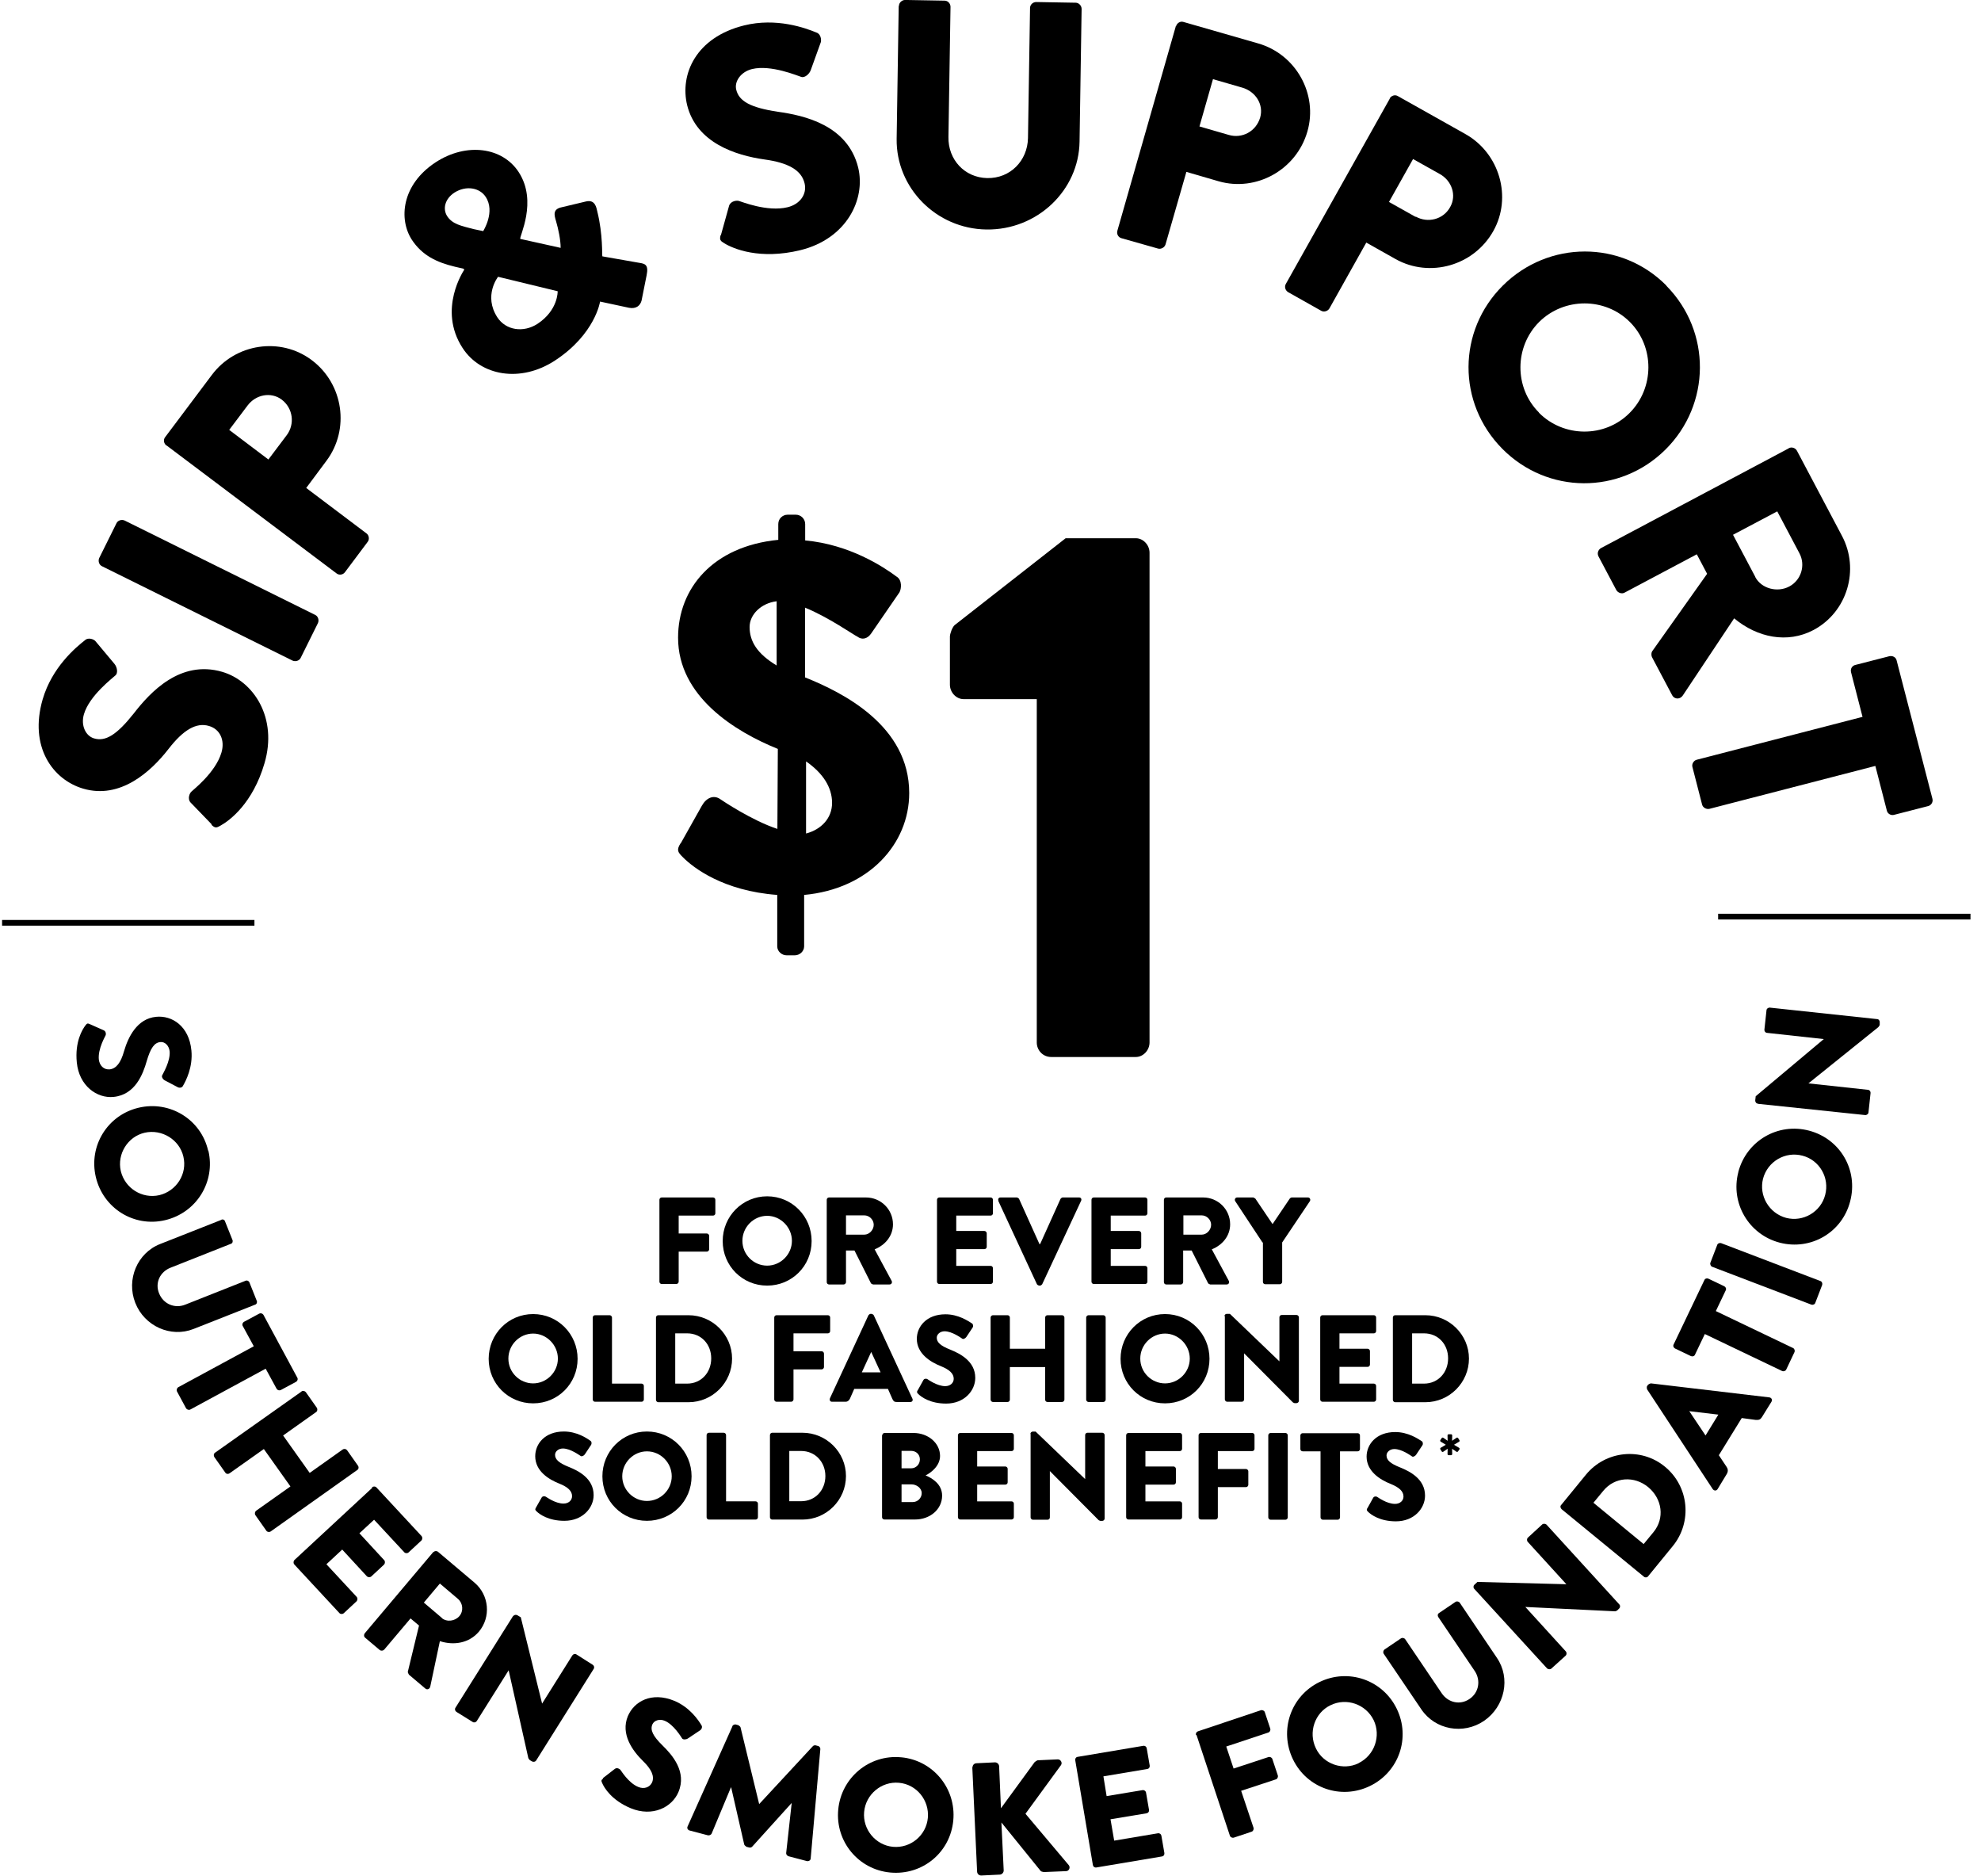 <svg width="301" height="285" viewBox="0 0 301 285" fill="none" xmlns="http://www.w3.org/2000/svg">
<g clip-path="url(#clip0_179_27029)">
<path d="M32.182 125.246L28.944 121.898C28.456 121.34 28.804 120.468 29.118 120.224C29.257 120.05 32.74 117.4 33.645 114.331C34.202 112.448 33.436 110.775 31.765 110.287C29.814 109.694 27.829 110.914 25.635 113.739C22.884 117.295 18.252 121.445 12.645 119.806C8.013 118.446 4.391 113.46 6.481 106.242C7.909 101.36 11.496 98.361 12.924 97.245C13.411 96.792 14.247 97.106 14.491 97.385L17.381 100.837C17.799 101.325 17.974 102.267 17.521 102.615C17.172 102.964 13.585 105.649 12.75 108.508C12.262 110.182 12.993 111.786 14.282 112.169C16.023 112.693 17.73 111.646 20.307 108.404C22.814 105.161 27.377 100.209 33.75 102.057C38.556 103.452 42.212 109.066 40.192 115.935C38.416 122.038 34.899 124.653 33.506 125.42C32.914 125.769 32.67 125.838 32.113 125.28L32.182 125.246Z" fill="black"/>
<path d="M15.498 86.017C15.045 85.808 14.871 85.215 15.08 84.762L17.692 79.496C17.901 79.043 18.493 78.869 18.946 79.078L47.886 93.409C48.339 93.619 48.513 94.211 48.304 94.665L45.692 99.93C45.483 100.383 44.891 100.558 44.438 100.348L15.498 86.017Z" fill="black"/>
<path d="M25.284 67.676C24.901 67.397 24.761 66.804 25.11 66.386L32.179 56.971C35.766 52.159 42.627 51.148 47.363 54.705C52.204 58.331 53.179 65.235 49.592 70.012L46.528 74.127L55.687 81.031C56.07 81.31 56.174 81.938 55.861 82.321L52.413 86.924C52.1 87.343 51.508 87.412 51.124 87.098L25.319 67.676H25.284ZM43.567 66.107C44.821 64.433 44.542 62.027 42.801 60.702C41.164 59.482 38.866 59.935 37.612 61.609L34.826 65.305L40.781 69.803L43.567 66.107Z" fill="black"/>
<path d="M70.525 40.966L70.455 40.826L69.097 40.512C66.346 39.85 64.152 38.804 62.584 36.433C60.565 33.329 60.983 28.064 66.206 24.647C70.873 21.613 76.341 22.345 78.813 26.146C81.739 30.644 78.848 35.979 79.057 36.293L85.186 37.653C85.186 36.433 84.838 34.794 84.49 33.608C84.177 32.597 84.002 31.76 85.361 31.481L89.017 30.609C90.445 30.261 90.619 31.551 90.759 32.144C91.629 35.631 91.455 38.839 91.525 38.943L97.097 39.92C97.968 40.059 98.594 40.164 98.246 41.837L97.48 45.673C97.271 46.44 96.644 46.963 95.565 46.754L91.177 45.812C91.177 45.812 90.445 50.764 84.316 54.774C79.092 58.191 73.032 57.11 70.281 52.856C66.45 46.963 70.525 41.001 70.525 41.001V40.966ZM73.798 29.912C72.893 28.517 70.838 28.134 69.062 29.25C67.565 30.226 67.251 31.76 67.948 32.841C68.749 34.062 70.072 34.306 71.918 34.794L73.415 35.108C73.415 35.108 75.296 32.179 73.798 29.912ZM81.669 49.195C84.838 47.103 84.734 44.243 84.734 44.243L75.679 42.047C75.679 42.047 73.415 44.906 75.575 48.218C76.863 50.171 79.51 50.59 81.669 49.195Z" fill="black"/>
<path d="M109.533 35.735L110.786 31.237C111.03 30.54 111.936 30.4 112.319 30.54C112.528 30.575 116.568 32.248 119.667 31.481C121.548 31.028 122.662 29.494 122.244 27.82C121.757 25.832 119.737 24.717 116.184 24.228C111.727 23.601 105.841 21.683 104.413 15.999C103.264 11.292 105.737 5.678 113.05 3.865C117.961 2.644 122.383 4.248 124.055 4.946C124.717 5.155 124.821 6.027 124.717 6.41L123.184 10.664C122.976 11.257 122.244 11.885 121.722 11.675C121.234 11.536 117.16 9.792 114.269 10.49C112.563 10.908 111.553 12.373 111.866 13.628C112.284 15.372 114.025 16.348 118.17 16.976C122.209 17.534 128.791 18.998 130.393 25.449C131.577 30.331 128.582 36.293 121.617 38.002C115.453 39.501 111.413 37.793 110.055 36.956C109.463 36.607 109.289 36.433 109.498 35.7L109.533 35.735Z" fill="black"/>
<path d="M136.588 0.901C136.588 0.413 137.041 -0.006 137.528 -0.006L143.518 0.099C144.041 0.099 144.424 0.552 144.424 1.04L144.11 20.811C144.041 24.228 146.548 26.983 149.996 27.053C153.513 27.123 156.125 24.403 156.195 20.985L156.508 1.215C156.508 0.726 156.926 0.308 157.449 0.308L163.439 0.413C163.926 0.413 164.344 0.866 164.344 1.354L164.031 21.509C163.926 28.936 157.588 34.968 149.891 34.864C142.23 34.759 136.135 28.517 136.24 21.09L136.553 0.936L136.588 0.901Z" fill="black"/>
<path d="M178.696 3.969C178.836 3.516 179.323 3.167 179.845 3.342L191.129 6.585C196.91 8.223 200.288 14.291 198.651 19.974C196.98 25.798 190.885 29.18 185.174 27.541L180.263 26.111L177.094 37.13C176.955 37.583 176.433 37.897 175.945 37.758L170.408 36.189C169.885 36.049 169.642 35.526 169.781 35.038L178.661 3.969H178.696ZM186.706 20.497C188.726 21.09 190.85 19.974 191.477 17.847C192.035 15.86 190.781 13.907 188.761 13.314L184.303 12.024L182.248 19.207L186.706 20.497Z" fill="black"/>
<path d="M211.153 14.953C211.396 14.535 211.954 14.326 212.406 14.605L222.645 20.358C227.869 23.287 229.784 29.982 226.894 35.108C223.934 40.373 217.247 42.256 212.058 39.362L207.6 36.851L201.993 46.859C201.75 47.277 201.158 47.452 200.74 47.208L195.725 44.383C195.272 44.104 195.133 43.546 195.377 43.128L211.187 14.953H211.153ZM215.123 32.911C216.934 33.922 219.302 33.364 220.347 31.447C221.357 29.668 220.59 27.436 218.745 26.425L214.705 24.159L211.048 30.679L215.088 32.946L215.123 32.911Z" fill="black"/>
<path d="M253.188 43.407C260.048 50.346 259.979 61.434 253.048 68.304C246.118 75.173 235.113 75.103 228.252 68.164C221.392 61.225 221.426 50.241 228.357 43.372C235.287 36.503 246.327 36.468 253.188 43.372V43.407ZM233.824 62.69C237.586 66.49 243.819 66.525 247.581 62.76C251.377 58.994 251.446 52.717 247.65 48.916C243.889 45.15 237.655 45.15 233.859 48.916C230.098 52.682 230.063 58.889 233.824 62.655V62.69Z" fill="black"/>
<path d="M271.783 68.094C272.201 67.85 272.793 68.024 273.036 68.478L279.862 81.379C282.614 86.54 280.663 92.991 275.544 95.71C271.574 97.803 267.012 96.861 263.494 93.932L255.693 105.648C255.31 106.241 254.439 106.311 254.056 105.579L251.026 99.86C250.852 99.511 250.922 99.128 251.026 98.953L259.385 87.168L257.818 84.204L246.847 90.027C246.429 90.271 245.837 90.062 245.594 89.643L242.877 84.517C242.633 84.029 242.842 83.506 243.26 83.262L271.748 68.129L271.783 68.094ZM266.698 87.656C267.638 89.434 270.076 90.062 271.887 89.085C273.698 88.109 274.36 85.843 273.419 84.064L270.041 77.683L263.32 81.24L266.698 87.621V87.656Z" fill="black"/>
<path d="M282.997 108.891L281.256 102.127C281.116 101.604 281.43 101.116 281.917 101.011L287.071 99.686C287.559 99.581 288.081 99.825 288.186 100.348L293.619 121.34C293.758 121.863 293.41 122.351 292.957 122.456L287.803 123.781C287.35 123.92 286.793 123.641 286.688 123.118L284.947 116.353L259.733 122.874C259.246 122.979 258.723 122.665 258.619 122.212L257.156 116.528C257.017 116.04 257.365 115.517 257.818 115.412L283.032 108.891H282.997Z" fill="black"/>
<path d="M13.656 155.582L15.78 156.523C16.128 156.698 16.128 157.151 16.024 157.325C15.989 157.43 14.874 159.313 15.014 160.917C15.118 161.893 15.78 162.521 16.651 162.451C17.661 162.347 18.357 161.44 18.845 159.696C19.471 157.535 20.83 154.745 23.72 154.466C26.123 154.222 28.735 155.861 29.083 159.592C29.327 162.102 28.248 164.195 27.795 164.962C27.656 165.276 27.203 165.276 27.029 165.171L25.044 164.125C24.765 163.985 24.486 163.567 24.661 163.323C24.765 163.079 25.914 161.196 25.775 159.696C25.671 158.825 25.044 158.232 24.382 158.302C23.477 158.371 22.884 159.173 22.292 161.196C21.735 163.149 20.551 166.322 17.243 166.635C14.735 166.88 12.019 164.962 11.671 161.405C11.357 158.267 12.506 156.384 12.994 155.756C13.203 155.477 13.307 155.408 13.656 155.582Z" fill="black"/>
<path d="M31.659 174.795C32.773 179.537 29.848 184.244 25.076 185.36C20.34 186.476 15.674 183.547 14.559 178.805C13.445 174.063 16.335 169.39 21.072 168.274C25.808 167.158 30.544 170.053 31.624 174.795H31.659ZM18.355 177.898C18.982 180.513 21.594 182.152 24.206 181.559C26.818 180.932 28.489 178.317 27.863 175.701C27.27 173.121 24.589 171.482 21.977 172.075C19.4 172.668 17.763 175.318 18.355 177.898Z" fill="black"/>
<path d="M33.612 185.291C33.856 185.186 34.135 185.291 34.204 185.57L35.319 188.359C35.423 188.603 35.319 188.882 35.075 188.952L25.916 192.578C24.314 193.206 23.513 194.88 24.174 196.484C24.836 198.123 26.578 198.82 28.145 198.192L37.304 194.566C37.513 194.461 37.791 194.566 37.896 194.81L39.01 197.6C39.115 197.809 39.01 198.123 38.767 198.192L29.398 201.889C25.951 203.249 21.946 201.47 20.553 197.913C19.16 194.357 20.866 190.347 24.314 188.987L33.682 185.291H33.612Z" fill="black"/>
<path d="M38.556 204.503L36.884 201.435C36.745 201.191 36.884 200.912 37.059 200.807L39.392 199.552C39.601 199.447 39.879 199.517 40.019 199.726L45.173 209.281C45.312 209.525 45.173 209.804 44.999 209.908L42.665 211.163C42.456 211.268 42.178 211.198 42.039 210.989L40.367 207.921L28.909 214.127C28.7 214.232 28.387 214.127 28.282 213.953L26.889 211.373C26.785 211.163 26.889 210.85 27.064 210.745L38.521 204.538L38.556 204.503Z" fill="black"/>
<path d="M45.802 211.373C46.011 211.234 46.324 211.303 46.464 211.478L48.135 213.849C48.274 214.058 48.24 214.372 48.031 214.511L43.016 218.068L47.056 223.752L52.07 220.195C52.279 220.056 52.558 220.09 52.732 220.3L54.404 222.671C54.543 222.88 54.508 223.159 54.299 223.298L41.135 232.643C40.926 232.783 40.613 232.748 40.473 232.539L38.802 230.168C38.663 229.958 38.732 229.645 38.906 229.505L44.13 225.809L40.09 220.125L34.867 223.821C34.657 223.961 34.379 223.926 34.24 223.717L32.568 221.346C32.429 221.136 32.464 220.823 32.672 220.683L45.837 211.373H45.802Z" fill="black"/>
<path d="M56.525 225.948C56.7 225.774 57.013 225.774 57.187 225.948L64.048 233.34C64.222 233.55 64.187 233.829 64.048 234.003L62.097 235.816C61.923 235.991 61.61 235.991 61.436 235.816L56.839 230.865L54.61 232.922L58.371 237.002C58.545 237.176 58.511 237.49 58.371 237.664L56.421 239.477C56.212 239.652 55.933 239.617 55.759 239.477L51.998 235.398L49.595 237.629L54.192 242.581C54.366 242.79 54.331 243.069 54.192 243.243L52.242 245.057C52.068 245.231 51.754 245.231 51.58 245.057L44.719 237.664C44.545 237.455 44.58 237.176 44.719 237.002L56.56 226.018L56.525 225.948Z" fill="black"/>
<path d="M65.861 235.782C66.035 235.607 66.314 235.573 66.523 235.712L72.095 240.419C74.324 242.302 74.637 245.65 72.757 247.881C71.294 249.59 68.996 250.009 66.836 249.311L65.374 256.215C65.304 256.564 64.921 256.773 64.608 256.494L62.135 254.402C62.135 254.402 61.961 254.088 61.961 253.984L63.667 246.94L62.379 245.859L58.374 250.601C58.2 250.776 57.921 250.811 57.712 250.671L55.483 248.788C55.274 248.614 55.274 248.335 55.413 248.126L65.826 235.782H65.861ZM67.115 245.789C67.881 246.452 69.135 246.277 69.797 245.51C70.458 244.743 70.354 243.558 69.588 242.895L66.836 240.559L64.399 243.453L67.15 245.789H67.115Z" fill="black"/>
<path d="M77.981 245.51C78.121 245.301 78.399 245.266 78.608 245.371L79.131 245.684L82.369 258.795L86.966 251.473C87.106 251.264 87.384 251.194 87.593 251.333L90.066 252.902C90.275 253.042 90.345 253.321 90.205 253.53L81.464 267.443C81.325 267.652 81.046 267.687 80.837 267.582L80.489 267.373C80.489 267.373 80.315 267.164 80.28 267.094L77.285 253.739L72.444 261.445C72.305 261.655 72.026 261.724 71.817 261.585L69.345 260.051C69.136 259.911 69.066 259.632 69.205 259.423L77.947 245.51H77.981Z" fill="black"/>
<path d="M91.597 270.128L93.443 268.698C93.757 268.489 94.14 268.698 94.279 268.872C94.349 268.942 95.463 270.825 96.961 271.453C97.866 271.836 98.737 271.522 99.085 270.755C99.468 269.814 98.981 268.768 97.692 267.512C96.09 265.943 94.279 263.433 95.394 260.713C96.334 258.481 98.981 256.947 102.463 258.377C104.797 259.353 106.12 261.306 106.573 262.073C106.782 262.352 106.573 262.735 106.399 262.84L104.518 264.095C104.274 264.27 103.787 264.304 103.647 264.095C103.508 263.886 102.359 261.968 101.001 261.41C100.2 261.062 99.364 261.375 99.12 261.968C98.772 262.805 99.19 263.712 100.687 265.176C102.15 266.606 104.379 269.151 103.09 272.22C102.115 274.556 99.155 276.056 95.846 274.696C92.921 273.475 91.806 271.592 91.493 270.86C91.354 270.546 91.319 270.407 91.632 270.197L91.597 270.128Z" fill="black"/>
<path d="M111.27 262.247C111.339 262.038 111.618 261.934 111.792 261.969L112.175 262.073C112.175 262.073 112.489 262.247 112.523 262.422L115.344 274.033H115.379L123.494 265.281C123.598 265.142 123.842 265.107 123.946 265.142L124.329 265.246C124.504 265.281 124.678 265.525 124.643 265.734L123.18 282.297C123.18 282.611 122.867 282.786 122.588 282.716L119.802 281.984C119.593 281.914 119.419 281.67 119.454 281.495L120.29 273.929H120.255L114.3 280.519C114.195 280.659 113.951 280.693 113.847 280.659L113.429 280.554C113.429 280.554 113.116 280.345 113.081 280.205L111.096 271.523H111.061L108.135 278.532C108.066 278.706 107.822 278.845 107.578 278.81L104.792 278.078C104.514 278.008 104.339 277.73 104.479 277.451L111.27 262.282V262.247Z" fill="black"/>
<path d="M136.941 266.955C141.781 267.408 145.299 271.697 144.846 276.544C144.393 281.426 140.145 284.913 135.269 284.459C130.428 284.006 126.911 279.752 127.363 274.905C127.816 270.058 132.065 266.502 136.906 266.955H136.941ZM135.687 280.554C138.368 280.798 140.737 278.811 140.98 276.16C141.224 273.476 139.274 271.07 136.592 270.825C133.946 270.581 131.543 272.569 131.299 275.254C131.055 277.904 133.04 280.31 135.687 280.554Z" fill="black"/>
<path d="M147.769 268.489C147.769 268.175 147.978 267.896 148.326 267.861L151.182 267.722C151.496 267.722 151.774 267.966 151.809 268.28L152.088 274.696L157.207 267.687C157.207 267.687 157.52 267.443 157.66 267.408L160.724 267.269C161.177 267.269 161.456 267.792 161.212 268.14L155.814 275.533L162.396 283.343C162.675 283.692 162.431 284.25 161.978 284.25L158.6 284.389C158.6 284.389 158.217 284.32 158.147 284.25L152.157 276.858L152.506 284.145C152.506 284.459 152.262 284.738 151.948 284.773L149.093 284.912C148.744 284.912 148.501 284.668 148.466 284.355L147.734 268.454L147.769 268.489Z" fill="black"/>
<path d="M163.372 267.408C163.338 267.164 163.477 266.92 163.756 266.885L173.716 265.211C173.994 265.177 174.203 265.351 174.238 265.595L174.691 268.21C174.726 268.454 174.586 268.698 174.308 268.733L167.656 269.849L168.144 272.848L173.611 271.941C173.855 271.906 174.099 272.081 174.134 272.325L174.586 274.94C174.621 275.219 174.447 275.428 174.203 275.463L168.736 276.37L169.293 279.613L175.945 278.497C176.223 278.462 176.432 278.636 176.467 278.88L176.92 281.496C176.955 281.74 176.815 281.984 176.537 282.019L166.576 283.692C166.298 283.727 166.089 283.553 166.054 283.309L163.372 267.373V267.408Z" fill="black"/>
<path d="M181.724 263.607C181.655 263.363 181.759 263.119 182.003 263.014L191.58 259.806C191.824 259.736 192.102 259.876 192.172 260.085L193.008 262.596C193.078 262.84 192.973 263.084 192.729 263.189L186.321 265.316L187.436 268.663L192.729 266.92C192.973 266.85 193.252 266.989 193.321 267.199L194.157 269.709C194.227 269.953 194.087 270.232 193.879 270.302L188.585 272.045L190.466 277.659C190.535 277.903 190.396 278.182 190.187 278.252L187.471 279.159C187.227 279.228 186.948 279.089 186.879 278.88L181.794 263.537L181.724 263.607Z" fill="black"/>
<path d="M200.498 255.517C204.886 253.39 210.11 255.203 212.234 259.597C214.359 263.99 212.548 269.186 208.16 271.313C203.772 273.44 198.583 271.661 196.458 267.268C194.334 262.874 196.11 257.644 200.498 255.517ZM206.453 267.826C208.856 266.64 209.866 263.711 208.717 261.305C207.533 258.899 204.607 257.853 202.17 259.039C199.767 260.189 198.757 263.153 199.941 265.594C201.09 268 204.05 269.011 206.418 267.861L206.453 267.826Z" fill="black"/>
<path d="M210.248 251.228C210.109 251.019 210.179 250.705 210.388 250.566L212.86 248.892C213.069 248.753 213.383 248.822 213.522 249.032L219.059 257.226C220.034 258.656 221.845 259.074 223.273 258.098C224.736 257.121 225.014 255.238 224.074 253.844L218.537 245.649C218.398 245.44 218.432 245.161 218.676 245.022L221.149 243.348C221.358 243.208 221.671 243.278 221.81 243.487L227.452 251.856C229.542 254.925 228.671 259.214 225.502 261.41C222.333 263.572 218.049 262.77 215.96 259.667L210.318 251.333L210.248 251.228Z" fill="black"/>
<path d="M224.001 241.361C223.827 241.187 223.862 240.873 224.036 240.733L224.489 240.315L238.001 240.664L232.15 234.248C231.976 234.073 231.976 233.759 232.15 233.585L234.31 231.598C234.484 231.423 234.797 231.458 234.971 231.598L246.046 243.732C246.22 243.906 246.185 244.22 246.011 244.36L245.733 244.639C245.733 244.639 245.489 244.778 245.419 244.778L231.767 244.116L237.897 250.845C238.071 251.02 238.071 251.334 237.897 251.508L235.737 253.461C235.563 253.635 235.25 253.6 235.076 253.461L224.001 241.361Z" fill="black"/>
<path d="M237.272 229.261C237.098 229.087 237.028 228.808 237.202 228.634L240.964 224.031C243.959 220.37 249.357 219.812 252.979 222.811C256.635 225.809 257.158 231.214 254.163 234.875L250.401 239.478C250.262 239.653 249.949 239.687 249.775 239.513L237.272 229.261ZM251.237 232.748C252.979 230.621 252.561 227.692 250.436 225.914C248.312 224.171 245.352 224.345 243.61 226.472L242.113 228.285L249.74 234.562L251.237 232.748Z" fill="black"/>
<path d="M260.225 226.192L250.265 211.059C250.265 211.059 250.161 210.71 250.265 210.571L250.404 210.362C250.404 210.362 250.683 210.152 250.857 210.152L268.827 212.279C269.176 212.314 269.35 212.663 269.141 212.977L267.713 215.278C267.469 215.662 267.26 215.731 266.738 215.697L264.648 215.418L261.166 221.066L262.35 222.845C262.524 223.089 262.628 223.472 262.385 223.891L260.992 226.192C260.817 226.506 260.434 226.506 260.225 226.192ZM261.061 214.895L256.673 214.372L259.146 218.068L261.096 214.895H261.061Z" fill="black"/>
<path d="M259.038 202.656L257.541 205.794C257.436 206.038 257.158 206.108 256.914 206.003L254.511 204.852C254.302 204.748 254.163 204.469 254.302 204.225L258.969 194.461C259.073 194.217 259.352 194.148 259.596 194.252L261.999 195.403C262.208 195.507 262.347 195.786 262.208 196.03L260.71 199.169L272.446 204.783C272.655 204.887 272.76 205.166 272.655 205.41L271.402 208.06C271.297 208.27 271.019 208.374 270.775 208.27L259.038 202.656Z" fill="black"/>
<path d="M260.152 192.439C259.943 192.369 259.804 192.055 259.874 191.846L260.918 189.126C260.988 188.882 261.301 188.778 261.51 188.847L276.59 194.601C276.834 194.671 276.938 194.984 276.869 195.194L275.824 197.913C275.754 198.158 275.441 198.262 275.232 198.192L260.152 192.439Z" fill="black"/>
<path d="M264.124 178.038C265.377 173.296 270.148 170.506 274.885 171.761C279.621 173.017 282.372 177.759 281.119 182.501C279.9 187.243 275.129 189.998 270.427 188.778C265.726 187.557 262.905 182.78 264.124 178.073V178.038ZM277.323 181.525C278.019 178.91 276.452 176.225 273.875 175.562C271.263 174.865 268.581 176.434 267.885 179.049C267.223 181.629 268.79 184.314 271.402 185.012C273.979 185.674 276.661 184.105 277.323 181.525Z" fill="black"/>
<path d="M267.083 167.647C266.839 167.647 266.665 167.368 266.7 167.124L266.769 166.531L277.113 157.848L268.511 156.907C268.267 156.907 268.058 156.663 268.093 156.384L268.406 153.49C268.406 153.246 268.685 153.036 268.929 153.071L285.227 154.815C285.471 154.815 285.645 155.094 285.61 155.338V155.721C285.61 155.721 285.471 155.965 285.401 156.035L274.779 164.578L283.799 165.554C284.043 165.554 284.252 165.799 284.217 166.077L283.904 168.972C283.904 169.216 283.625 169.425 283.381 169.39L267.083 167.681V167.647Z" fill="black"/>
<path d="M103.433 128.112L106.644 122.397C107.318 121.2 108.441 120.68 109.474 121.426C109.698 121.584 114.257 124.656 118.119 125.921L118.186 113.768C111.697 111.148 103.029 105.817 103.029 96.871C103.029 89.372 108.329 82.979 118.254 82.008V79.614C118.254 78.778 118.928 78.19 119.669 78.19H120.926C121.667 78.19 122.341 78.8 122.341 79.614V82.098C129.055 82.708 134.197 86.074 136.218 87.587C137.116 88.107 136.959 89.462 136.667 89.982L132.333 96.284C131.727 97.12 130.919 97.188 130.312 96.736C129.796 96.51 125.844 93.732 122.318 92.308V102.903C128.134 105.229 138.149 110.267 138.149 120.477C138.149 128.202 132.019 135.047 122.184 135.95V143.766C122.184 144.511 121.51 145.121 120.769 145.121H119.511C118.77 145.121 118.097 144.511 118.097 143.766V135.95C109.878 135.34 105.342 131.816 103.77 130.235C103.029 129.49 102.737 129.174 103.388 128.134L103.433 128.112ZM118.007 91.337C115.627 91.631 113.897 93.37 113.897 95.245C113.897 97.414 115.02 99.288 118.007 101.096V91.337ZM126.428 121.968C126.428 119.641 125.08 117.472 122.475 115.665V126.621C124.788 126.011 126.428 124.294 126.428 121.968Z" fill="black"/>
<path d="M157.531 106.208H146.422C145.272 106.208 144.332 105.162 144.332 104.011V96.724C144.332 96.27 144.68 95.329 145.029 94.98L161.919 81.765H172.576C173.725 81.765 174.665 82.811 174.665 83.961V158.373C174.665 159.523 173.725 160.57 172.576 160.57H159.725C158.436 160.57 157.531 159.523 157.531 158.373V106.208Z" fill="black"/>
<path d="M38.66 139.751H0.316V140.623H38.66V139.751Z" fill="black"/>
<path d="M299.402 138.811H261.059V139.682H299.402V138.811Z" fill="black"/>
<path d="M100.195 182.258C100.195 182.084 100.335 181.909 100.544 181.909H108.345C108.554 181.909 108.693 182.084 108.693 182.258V184.315C108.693 184.49 108.554 184.664 108.345 184.664H103.121V187.384H107.404C107.578 187.384 107.753 187.558 107.753 187.732V189.79C107.753 189.964 107.578 190.138 107.404 190.138H103.121V194.706C103.121 194.881 102.947 195.055 102.772 195.055H100.544C100.335 195.055 100.195 194.881 100.195 194.706V182.223V182.258Z" fill="black"/>
<path d="M116.565 181.734C120.326 181.734 123.321 184.768 123.321 188.534C123.321 192.3 120.326 195.299 116.565 195.299C112.804 195.299 109.809 192.3 109.809 188.534C109.809 184.768 112.804 181.734 116.565 181.734ZM116.565 192.265C118.62 192.265 120.326 190.556 120.326 188.499C120.326 186.442 118.62 184.698 116.565 184.698C114.51 184.698 112.804 186.407 112.804 188.499C112.804 190.591 114.51 192.265 116.565 192.265Z" fill="black"/>
<path d="M125.617 182.258C125.617 182.084 125.756 181.909 125.965 181.909H131.572C133.836 181.909 135.682 183.722 135.682 185.989C135.682 187.732 134.533 189.127 132.896 189.79L135.473 194.567C135.612 194.811 135.473 195.125 135.159 195.125H132.652C132.652 195.125 132.373 195.02 132.339 194.95L129.831 189.964H128.543V194.776C128.543 194.95 128.368 195.125 128.194 195.125H125.965C125.756 195.125 125.617 194.95 125.617 194.776V182.293V182.258ZM131.329 187.558C132.095 187.558 132.756 186.826 132.756 186.059C132.756 185.292 132.095 184.629 131.329 184.629H128.543V187.558H131.329Z" fill="black"/>
<path d="M142.371 182.258C142.371 182.084 142.51 181.909 142.719 181.909H150.52C150.729 181.909 150.869 182.084 150.869 182.258V184.315C150.869 184.49 150.729 184.664 150.52 184.664H145.296V187H149.58C149.754 187 149.928 187.174 149.928 187.349V189.406C149.928 189.615 149.754 189.755 149.58 189.755H145.296V192.3H150.52C150.729 192.3 150.869 192.475 150.869 192.649V194.706C150.869 194.881 150.729 195.055 150.52 195.055H142.719C142.51 195.055 142.371 194.881 142.371 194.706V182.223V182.258Z" fill="black"/>
<path d="M151.703 182.397C151.598 182.153 151.738 181.909 152.016 181.909H154.524C154.524 181.909 154.802 182.014 154.837 182.118L157.937 188.988H158.041L161.141 182.118C161.141 182.118 161.315 181.909 161.454 181.909H163.961C164.24 181.909 164.379 182.153 164.275 182.397L158.355 195.09C158.355 195.09 158.18 195.299 158.041 195.299H157.867C157.867 195.299 157.588 195.194 157.554 195.09L151.668 182.397H151.703Z" fill="black"/>
<path d="M165.844 182.258C165.844 182.084 165.983 181.909 166.192 181.909H173.993C174.202 181.909 174.341 182.084 174.341 182.258V184.315C174.341 184.49 174.202 184.664 173.993 184.664H168.769V187H173.053C173.227 187 173.401 187.174 173.401 187.349V189.406C173.401 189.615 173.227 189.755 173.053 189.755H168.769V192.3H173.993C174.202 192.3 174.341 192.475 174.341 192.649V194.706C174.341 194.881 174.202 195.055 173.993 195.055H166.192C165.983 195.055 165.844 194.881 165.844 194.706V182.223V182.258Z" fill="black"/>
<path d="M176.848 182.258C176.848 182.084 176.987 181.909 177.196 181.909H182.803C185.067 181.909 186.912 183.722 186.912 185.989C186.912 187.732 185.763 189.127 184.126 189.79L186.703 194.567C186.843 194.811 186.703 195.125 186.39 195.125H183.882C183.882 195.125 183.604 195.02 183.569 194.95L181.062 189.964H179.773V194.776C179.773 194.95 179.599 195.125 179.425 195.125H177.196C176.987 195.125 176.848 194.95 176.848 194.776V182.293V182.258ZM182.594 187.558C183.36 187.558 184.022 186.826 184.022 186.059C184.022 185.292 183.36 184.629 182.594 184.629H179.808V187.558H182.594Z" fill="black"/>
<path d="M191.823 188.744L187.679 182.467C187.54 182.223 187.679 181.909 187.992 181.909H190.43C190.43 181.909 190.674 182.014 190.744 182.084L193.356 185.954L195.968 182.084C195.968 182.084 196.107 181.909 196.281 181.909H198.719C199.032 181.909 199.172 182.223 199.032 182.467L194.818 188.744V194.741C194.818 194.915 194.644 195.09 194.47 195.09H192.241C192.032 195.09 191.893 194.915 191.893 194.741V188.744H191.823Z" fill="black"/>
<path d="M81.006 199.622C84.767 199.622 87.762 202.656 87.762 206.422C87.762 210.188 84.767 213.186 81.006 213.186C77.245 213.186 74.25 210.188 74.25 206.422C74.25 202.656 77.245 199.622 81.006 199.622ZM81.006 210.153C83.061 210.153 84.767 208.444 84.767 206.387C84.767 204.329 83.061 202.586 81.006 202.586C78.951 202.586 77.245 204.295 77.245 206.387C77.245 208.479 78.951 210.153 81.006 210.153Z" fill="black"/>
<path d="M90.062 200.146C90.062 199.971 90.202 199.797 90.411 199.797H92.64C92.814 199.797 92.988 199.971 92.988 200.146V210.188H97.48C97.689 210.188 97.829 210.362 97.829 210.537V212.594C97.829 212.768 97.689 212.943 97.48 212.943H90.411C90.202 212.943 90.062 212.768 90.062 212.594V200.111V200.146Z" fill="black"/>
<path d="M99.672 200.146C99.672 199.971 99.811 199.797 100.02 199.797H104.617C108.239 199.797 111.234 202.761 111.234 206.387C111.234 210.014 108.274 213.012 104.617 213.012H100.02C99.846 213.012 99.672 212.838 99.672 212.664V200.18V200.146ZM104.408 210.188C106.533 210.188 108.065 208.514 108.065 206.352C108.065 204.19 106.533 202.552 104.408 202.552H102.597V210.188H104.408Z" fill="black"/>
<path d="M117.641 200.146C117.641 199.971 117.78 199.797 117.989 199.797H125.79C125.999 199.797 126.138 199.971 126.138 200.146V202.203C126.138 202.377 125.999 202.552 125.79 202.552H120.566V205.271H124.85C125.024 205.271 125.198 205.446 125.198 205.62V207.677C125.198 207.852 125.024 208.026 124.85 208.026H120.566V212.594C120.566 212.768 120.392 212.943 120.218 212.943H117.989C117.78 212.943 117.641 212.768 117.641 212.594V200.111V200.146Z" fill="black"/>
<path d="M126.07 212.49L131.956 199.797C131.956 199.797 132.13 199.588 132.269 199.588H132.443C132.443 199.588 132.722 199.692 132.757 199.797L138.642 212.49C138.747 212.734 138.608 212.978 138.329 212.978H136.239C135.891 212.978 135.752 212.873 135.578 212.49L134.916 210.99H129.797L129.135 212.49C129.03 212.699 128.822 212.943 128.473 212.943H126.419C126.14 212.943 126.001 212.699 126.105 212.455L126.07 212.49ZM133.802 208.48L132.374 205.376L130.946 208.48H133.802Z" fill="black"/>
<path d="M139.444 211.199L140.315 209.63C140.454 209.386 140.837 209.421 140.941 209.525C141.011 209.56 142.369 210.571 143.623 210.571C144.389 210.571 144.912 210.083 144.912 209.456C144.912 208.654 144.25 208.061 142.961 207.538C141.359 206.91 139.305 205.62 139.305 203.388C139.305 201.54 140.767 199.657 143.658 199.657C145.608 199.657 147.106 200.668 147.698 201.052C147.907 201.191 147.872 201.54 147.802 201.645L146.827 203.109C146.688 203.319 146.34 203.493 146.2 203.353C146.026 203.249 144.668 202.238 143.519 202.238C142.857 202.238 142.335 202.691 142.335 203.214C142.335 203.911 142.892 204.434 144.389 205.027C145.852 205.62 148.185 206.771 148.185 209.316C148.185 211.269 146.514 213.221 143.762 213.221C141.325 213.221 139.966 212.21 139.514 211.757C139.34 211.583 139.27 211.478 139.409 211.234L139.444 211.199Z" fill="black"/>
<path d="M150.516 200.146C150.516 199.971 150.69 199.797 150.864 199.797H153.093C153.302 199.797 153.441 199.971 153.441 200.146V204.888H158.804V200.146C158.804 199.971 158.943 199.797 159.152 199.797H161.381C161.555 199.797 161.73 199.971 161.73 200.146V212.629C161.73 212.803 161.555 212.978 161.381 212.978H159.152C158.943 212.978 158.804 212.803 158.804 212.629V207.677H153.441V212.629C153.441 212.803 153.302 212.978 153.093 212.978H150.864C150.69 212.978 150.516 212.803 150.516 212.629V200.146Z" fill="black"/>
<path d="M165.039 200.146C165.039 199.971 165.213 199.797 165.387 199.797H167.651C167.825 199.797 167.999 199.971 167.999 200.146V212.629C167.999 212.803 167.825 212.978 167.651 212.978H165.387C165.213 212.978 165.039 212.803 165.039 212.629V200.146Z" fill="black"/>
<path d="M177.018 199.622C180.779 199.622 183.774 202.656 183.774 206.422C183.774 210.188 180.779 213.186 177.018 213.186C173.257 213.186 170.262 210.188 170.262 206.422C170.262 202.656 173.257 199.622 177.018 199.622ZM177.018 210.153C179.073 210.153 180.779 208.444 180.779 206.387C180.779 204.329 179.073 202.586 177.018 202.586C174.963 202.586 173.257 204.295 173.257 206.387C173.257 208.479 174.963 210.153 177.018 210.153Z" fill="black"/>
<path d="M186.039 199.937C186.039 199.762 186.213 199.588 186.387 199.588H186.875L194.397 206.806V200.111C194.397 199.937 194.537 199.762 194.746 199.762H197.009C197.183 199.762 197.357 199.937 197.357 200.111V212.803C197.357 212.978 197.183 213.152 197.009 213.152H196.696C196.696 213.152 196.487 213.082 196.452 213.047L189.034 205.585V212.594C189.034 212.769 188.895 212.943 188.686 212.943H186.457C186.283 212.943 186.109 212.769 186.109 212.594V199.902L186.039 199.937Z" fill="black"/>
<path d="M200.598 200.146C200.598 199.971 200.737 199.797 200.946 199.797H208.747C208.956 199.797 209.095 199.971 209.095 200.146V202.203C209.095 202.377 208.956 202.552 208.747 202.552H203.523V204.888H207.807C207.981 204.888 208.155 205.062 208.155 205.237V207.294C208.155 207.503 207.981 207.642 207.807 207.642H203.523V210.188H208.747C208.956 210.188 209.095 210.362 209.095 210.537V212.594C209.095 212.768 208.956 212.943 208.747 212.943H200.946C200.737 212.943 200.598 212.768 200.598 212.594V200.111V200.146Z" fill="black"/>
<path d="M211.637 200.146C211.637 199.971 211.776 199.797 211.985 199.797H216.582C220.204 199.797 223.199 202.761 223.199 206.387C223.199 210.014 220.239 213.012 216.582 213.012H211.985C211.811 213.012 211.637 212.838 211.637 212.664V200.18V200.146ZM216.373 210.188C218.497 210.188 220.03 208.514 220.03 206.352C220.03 204.19 218.497 202.552 216.373 202.552H214.562V210.188H216.373Z" fill="black"/>
<path d="M134.058 218.033C134.058 217.859 134.198 217.685 134.407 217.685H138.795C141.023 217.685 142.834 219.219 142.834 221.172C142.834 222.636 141.546 223.682 140.64 224.135C141.65 224.554 143.148 225.46 143.148 227.204C143.148 229.296 141.302 230.83 139.038 230.83H134.372C134.163 230.83 134.023 230.656 134.023 230.482V217.998L134.058 218.033ZM138.446 223.054C139.178 223.054 139.77 222.462 139.77 221.695C139.77 220.927 139.178 220.404 138.446 220.404H136.984V223.054H138.446ZM138.69 228.18C139.421 228.18 140.048 227.587 140.048 226.82C140.048 226.053 139.247 225.495 138.516 225.495H136.984V228.18H138.69Z" fill="black"/>
<path d="M145.551 218.033C145.551 217.859 145.69 217.685 145.899 217.685H153.7C153.909 217.685 154.048 217.859 154.048 218.033V220.091C154.048 220.265 153.909 220.439 153.7 220.439H148.476V222.776H152.76C152.934 222.776 153.108 222.95 153.108 223.124V225.182C153.108 225.391 152.934 225.53 152.76 225.53H148.476V228.076H153.7C153.909 228.076 154.048 228.25 154.048 228.424V230.482C154.048 230.656 153.909 230.83 153.7 230.83H145.899C145.69 230.83 145.551 230.656 145.551 230.482V217.998V218.033Z" fill="black"/>
<path d="M156.559 217.824C156.559 217.65 156.733 217.476 156.907 217.476H157.36L164.882 224.694V217.999C164.882 217.824 165.021 217.65 165.23 217.65H167.494C167.668 217.65 167.842 217.824 167.842 217.999V230.691C167.842 230.865 167.668 231.04 167.494 231.04H167.18C167.18 231.04 166.972 230.97 166.937 230.935L159.519 223.473V230.517C159.519 230.691 159.379 230.865 159.171 230.865H156.942C156.768 230.865 156.593 230.691 156.593 230.517V217.824H156.559Z" fill="black"/>
<path d="M171.113 218.033C171.113 217.859 171.253 217.685 171.462 217.685H179.263C179.471 217.685 179.611 217.859 179.611 218.033V220.091C179.611 220.265 179.471 220.439 179.263 220.439H174.039V222.776H178.322C178.496 222.776 178.67 222.95 178.67 223.124V225.182C178.67 225.391 178.496 225.53 178.322 225.53H174.039V228.076H179.263C179.471 228.076 179.611 228.25 179.611 228.424V230.482C179.611 230.656 179.471 230.83 179.263 230.83H171.462C171.253 230.83 171.113 230.656 171.113 230.482V217.998V218.033Z" fill="black"/>
<path d="M182.117 218.033C182.117 217.859 182.256 217.685 182.465 217.685H190.266C190.475 217.685 190.615 217.859 190.615 218.033V220.091C190.615 220.265 190.475 220.439 190.266 220.439H185.043V223.159H189.326C189.5 223.159 189.674 223.333 189.674 223.508V225.565C189.674 225.739 189.5 225.914 189.326 225.914H185.043V230.482C185.043 230.656 184.868 230.83 184.694 230.83H182.465C182.256 230.83 182.117 230.656 182.117 230.482V217.998V218.033Z" fill="black"/>
<path d="M192.707 218.033C192.707 217.859 192.881 217.685 193.055 217.685H195.319C195.493 217.685 195.667 217.859 195.667 218.033V230.517C195.667 230.691 195.493 230.865 195.319 230.865H193.055C192.881 230.865 192.707 230.691 192.707 230.517V218.033Z" fill="black"/>
<path d="M200.612 220.474H197.93C197.721 220.474 197.582 220.3 197.582 220.126V218.068C197.582 217.894 197.721 217.72 197.93 217.72H206.288C206.497 217.72 206.637 217.894 206.637 218.068V220.126C206.637 220.3 206.497 220.474 206.288 220.474H203.607V230.517C203.607 230.691 203.433 230.866 203.259 230.866H200.995C200.821 230.866 200.647 230.691 200.647 230.517V220.474H200.612Z" fill="black"/>
<path d="M207.784 229.087L208.654 227.518C208.794 227.273 209.177 227.308 209.281 227.413C209.351 227.448 210.709 228.459 211.963 228.459C212.729 228.459 213.251 227.971 213.251 227.343C213.251 226.541 212.59 225.948 211.301 225.425C209.699 224.798 207.645 223.508 207.645 221.276C207.645 219.428 209.107 217.545 211.998 217.545C213.948 217.545 215.446 218.556 216.038 218.94C216.247 219.079 216.212 219.428 216.142 219.532L215.167 220.997C215.028 221.206 214.679 221.381 214.54 221.241C214.366 221.136 213.008 220.125 211.858 220.125C211.197 220.125 210.674 220.579 210.674 221.102C210.674 221.799 211.232 222.322 212.729 222.915C214.192 223.508 216.525 224.658 216.525 227.204C216.525 229.156 214.853 231.109 212.102 231.109C209.664 231.109 208.306 230.098 207.853 229.645C207.679 229.47 207.61 229.366 207.749 229.122L207.784 229.087Z" fill="black"/>
<path d="M116.988 230.484V218.009C116.988 217.821 117.139 217.651 117.327 217.651H121.925C125.562 217.651 128.539 220.61 128.539 224.228C128.539 227.883 125.562 230.842 121.925 230.842H117.327C117.139 230.842 116.988 230.672 116.988 230.484ZM119.928 228.053H121.737C123.866 228.053 125.411 226.376 125.411 224.228C125.411 222.098 123.866 220.421 121.737 220.421H119.928V228.053Z" fill="black"/>
<path d="M107.363 230.484V218.009C107.363 217.821 107.514 217.651 107.721 217.651H109.964C110.152 217.651 110.322 217.821 110.322 218.009V228.072H114.806C115.014 228.072 115.164 228.241 115.164 228.43V230.484C115.164 230.672 115.014 230.842 114.806 230.842H107.721C107.514 230.842 107.363 230.672 107.363 230.484Z" fill="black"/>
<path d="M91.531 224.265C91.531 220.497 94.527 217.463 98.296 217.463C102.065 217.463 105.08 220.497 105.08 224.265C105.08 228.034 102.065 231.03 98.296 231.03C94.527 231.03 91.531 228.034 91.531 224.265ZM94.546 224.265C94.546 226.319 96.242 228.015 98.296 228.015C100.369 228.015 102.065 226.319 102.065 224.265C102.065 222.193 100.369 220.478 98.296 220.478C96.242 220.478 94.546 222.193 94.546 224.265Z" fill="black"/>
<path d="M81.513 229.579C81.324 229.391 81.268 229.315 81.418 229.052L82.304 227.488C82.455 227.243 82.813 227.28 82.945 227.374C83.02 227.412 84.377 228.411 85.621 228.411C86.374 228.411 86.921 227.94 86.921 227.28C86.921 226.489 86.261 225.886 84.98 225.377C83.359 224.736 81.324 223.474 81.324 221.213C81.324 219.347 82.775 217.463 85.677 217.463C87.637 217.463 89.144 218.462 89.71 218.876C89.936 219.008 89.898 219.347 89.823 219.479L88.862 220.93C88.73 221.137 88.39 221.307 88.221 221.175C88.051 221.081 86.676 220.044 85.526 220.044C84.848 220.044 84.339 220.497 84.339 221.005C84.339 221.703 84.904 222.23 86.393 222.833C87.863 223.417 90.199 224.567 90.199 227.129C90.199 229.07 88.522 231.03 85.752 231.03C83.303 231.03 81.946 230.013 81.513 229.579Z" fill="black"/>
<path d="M220.113 221.06C220.023 221.06 219.942 220.979 219.942 220.889L219.96 220.079L219.294 220.538C219.222 220.592 219.105 220.565 219.06 220.493L218.862 220.178C218.808 220.097 218.817 219.989 218.907 219.934L219.681 219.475L218.907 219.007C218.826 218.953 218.808 218.845 218.853 218.764C218.943 218.629 218.997 218.548 219.069 218.449C219.123 218.386 219.222 218.359 219.294 218.413L219.96 218.872L219.942 218.053C219.942 217.963 220.023 217.881 220.113 217.881H220.482C220.572 217.881 220.654 217.963 220.654 218.053L220.635 218.872L221.311 218.413C221.383 218.368 221.5 218.386 221.545 218.458L221.743 218.764C221.797 218.845 221.788 218.962 221.698 219.016L220.924 219.475L221.698 219.943C221.788 219.998 221.797 220.106 221.752 220.178L221.527 220.493C221.482 220.565 221.374 220.583 221.302 220.538L220.635 220.088L220.654 220.889C220.654 220.979 220.572 221.06 220.482 221.06H220.113Z" fill="black"/>
</g>
<defs>
<clipPath id="clip0_179_27029">
<rect width="300" height="284.953" fill="white" transform="translate(0.316 -0.006)"/>
</clipPath>
</defs>
</svg>

